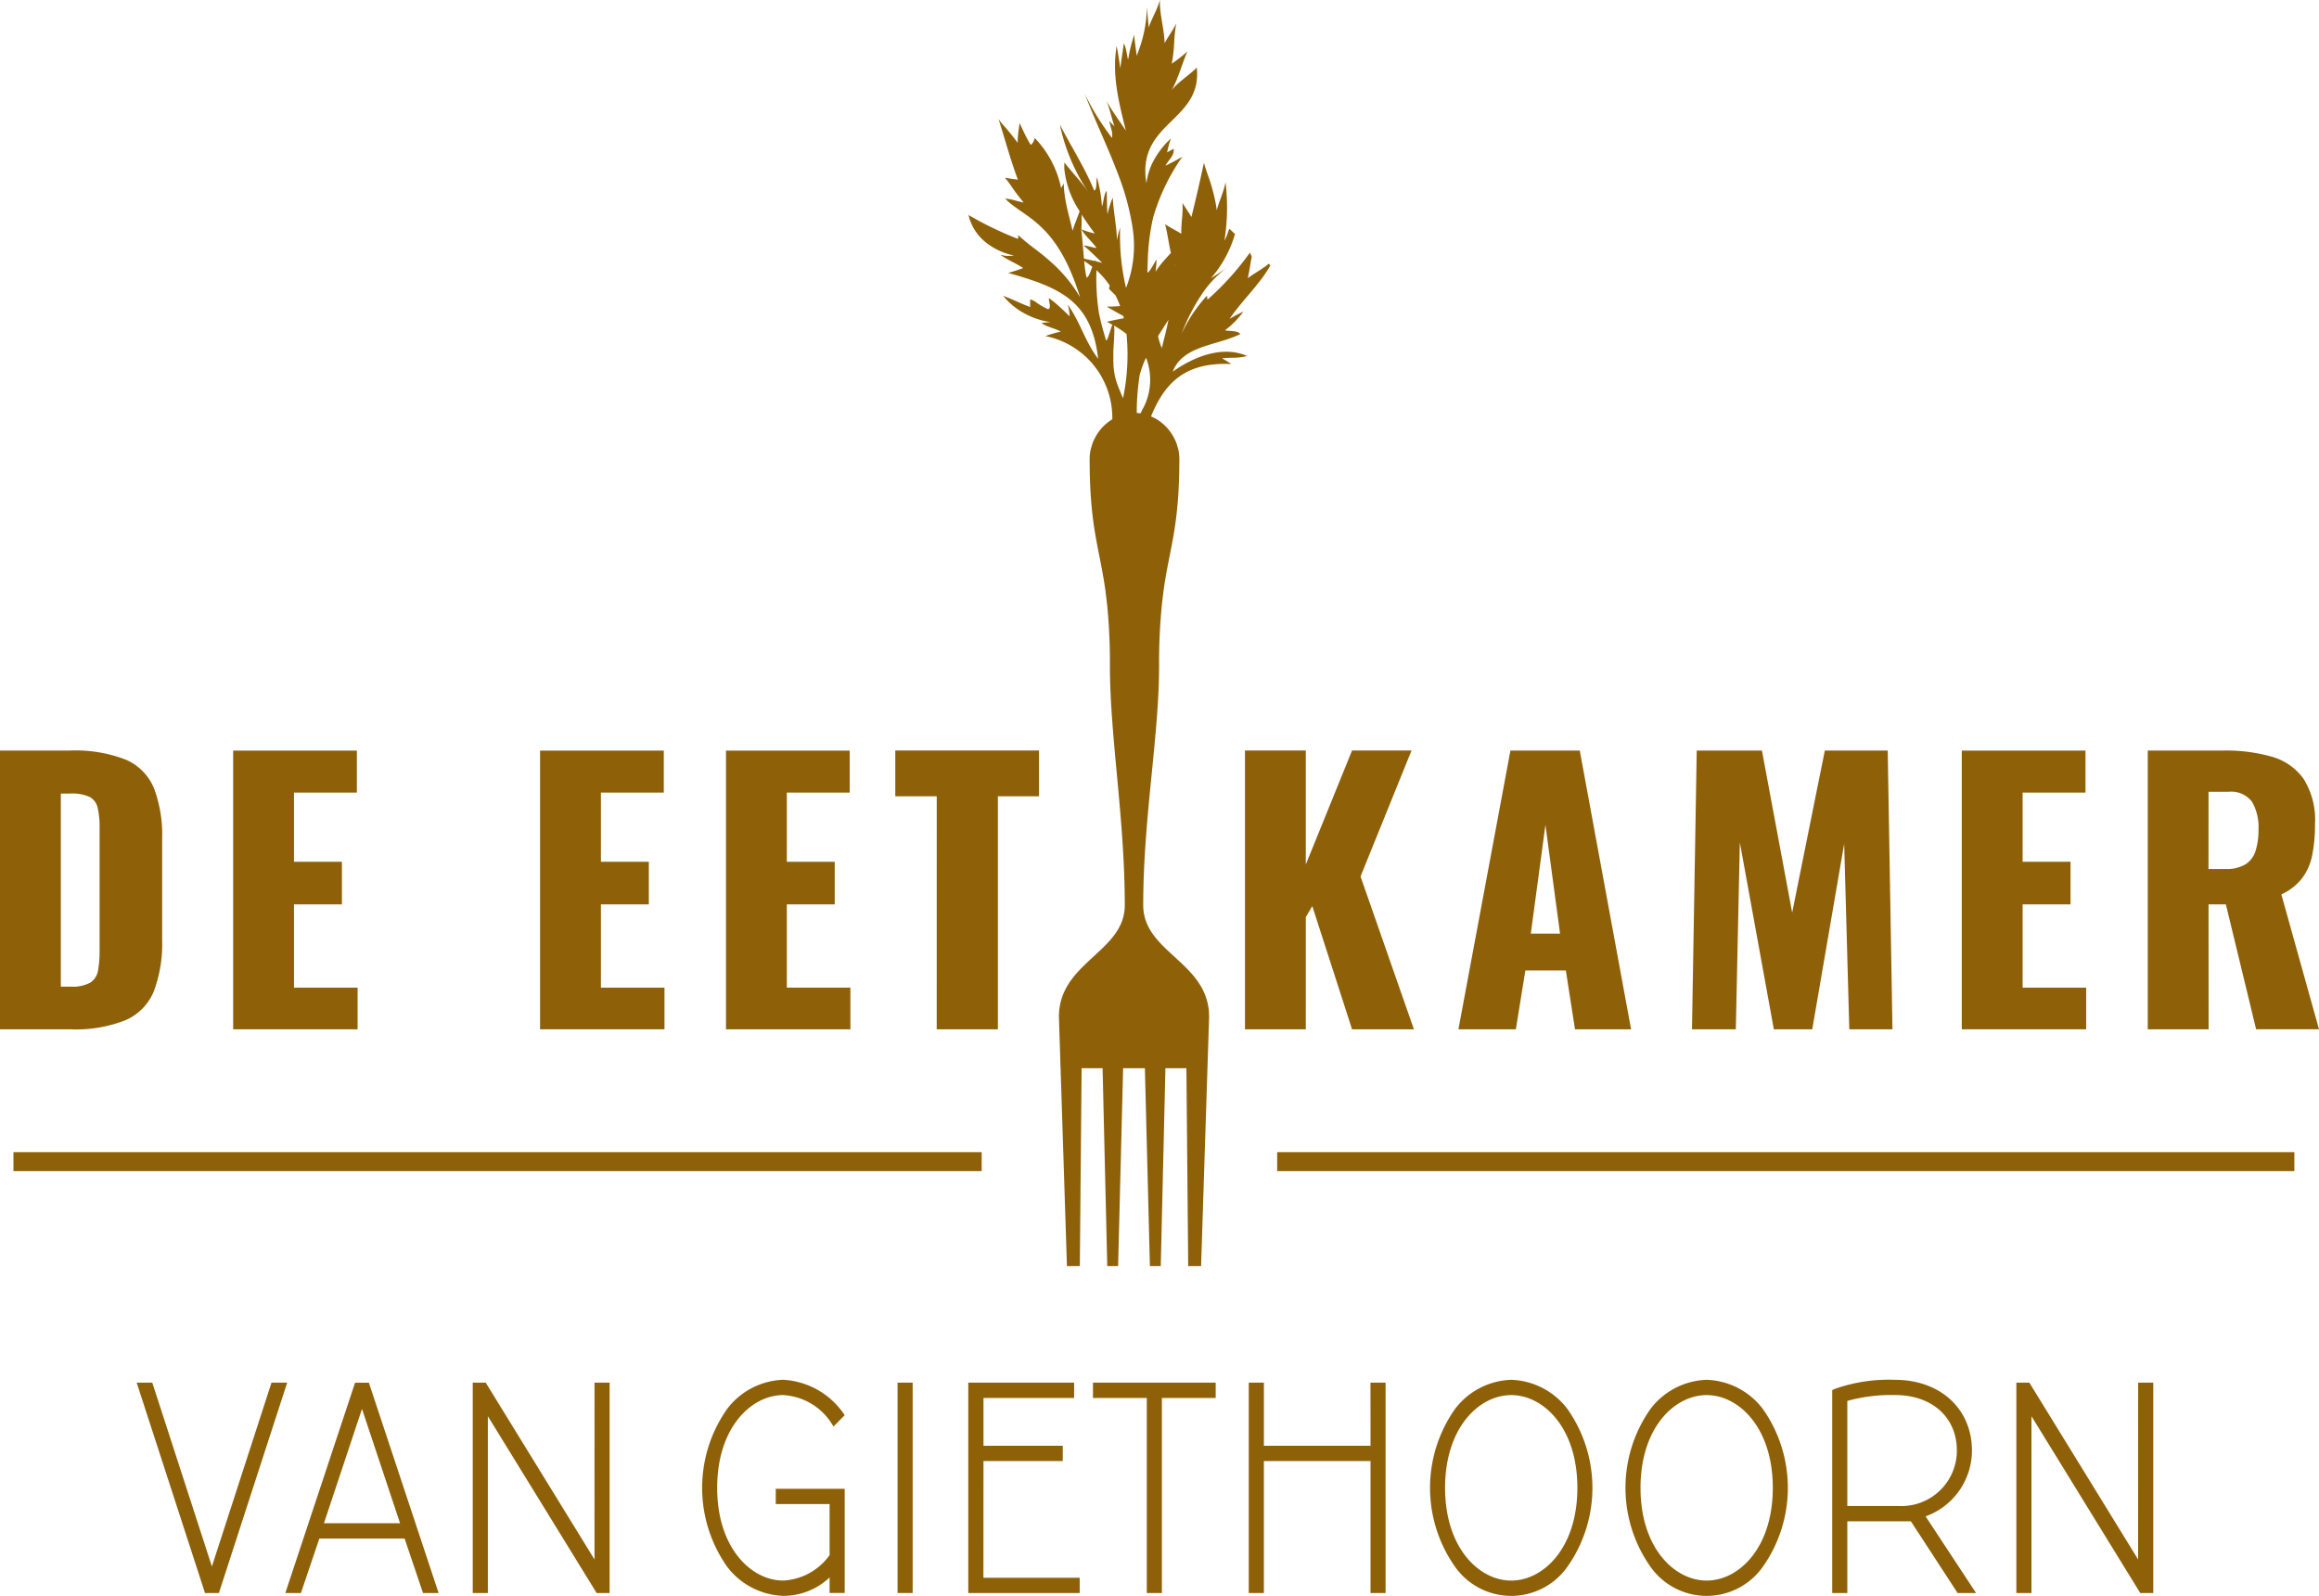 <?xml version="1.0" encoding="UTF-8"?>
<svg xmlns="http://www.w3.org/2000/svg" xmlns:xlink="http://www.w3.org/1999/xlink" id="Group_3400" data-name="Group 3400" width="157.77" height="108.601" viewBox="0 0 157.77 108.601">
  <defs>
    <clipPath id="clip-path">
      <rect id="Rectangle_944" data-name="Rectangle 944" width="157.77" height="108.6" fill="#8e6109"></rect>
    </clipPath>
  </defs>
  <g id="Group_3399" data-name="Group 3399" clip-path="url(#clip-path)">
    <path id="Path_3366" data-name="Path 3366" d="M353.086,24.24h0l-.1-.042-.055-.023c-1.611-.633-3.473.07-4.942,1.113a2.305,2.305,0,0,1,.706-.983h0l.043-.033c1-.8,2.593-.925,3.842-1.536h0c-.15-.264-.791-.185-1.035-.262l.035-.03a5.7,5.7,0,0,0,1.212-1.246h0v0l-.278.138a6.932,6.932,0,0,0-.665.368c.829-1.233,2.081-2.381,2.773-3.635l-.1-.127h0l-.029.024c-.309.272-.9.6-1.308.894-.035.025-.071.05-.1.074.129-.493.177-.983.278-1.474,0,0-.007,0-.012-.011-.021-.035-.062-.145-.09-.209l-.032-.04a19.048,19.048,0,0,1-2.88,3.192l-.038-.272a10.068,10.068,0,0,0-1.719,2.583,13.212,13.212,0,0,1,1.47-2.826,7.629,7.629,0,0,1,1.674-1.721l-.03.022.029-.022c-.235.173-.465.334-.7.491q-.144.095-.293.189l-.162.1a7.883,7.883,0,0,0,1.607-2.9l.041-.1-.2-.193-.182-.175h0a1.452,1.452,0,0,0-.1.23,2.66,2.66,0,0,1-.233.552l-.009.009a14.162,14.162,0,0,0,.072-3.956h0c-.125.667-.433,1.276-.6,1.912-.007-.1-.022-.2-.036-.305a12.3,12.3,0,0,0-.6-2.195c-.084-.251-.165-.5-.233-.739h0l-.017.08c-.063.3-.128.6-.2.916v.007c-.163.721-.338,1.472-.512,2.191v0c-.022.092-.044.182-.066.273l-.054.222-.023-.038c-.175-.289-.45-.7-.592-.916v0h0c.008.077.012.155.014.234,0,.013,0,.025,0,.038,0,.034,0,.069,0,.1q0,.147-.012.3c0,.019,0,.038,0,.057-.01.139-.022.278-.035.418-.008.087-.015.173-.022.259,0,.036-.006.072-.008.108-.008.117-.013.232-.014.346,0,0,0,.009,0,.013,0,.047,0,.092,0,.138,0,.028,0,.056,0,.083-.3-.188-.85-.477-1.105-.645h0c.168.582.243,1.293.4,1.953-.119.128-.238.256-.354.386l-.007,0,0,.008c-.155.173-.305.348-.439.525-.09.118-.169.236-.244.354a7.389,7.389,0,0,0,.067-.828c-.154.209-.418.8-.624.9.007-.25.017-.487.024-.713l0-.008a15.257,15.257,0,0,1,.365-3.023,13.992,13.992,0,0,1,1.994-4.153h0l-.229.131c-.314.177-.661.362-.923.48.154-.311.505-.6.556-.955a.614.614,0,0,0,0-.194h0l-.217.12-.226.124a6.382,6.382,0,0,1,.229-.859c.009-.031.016-.058.021-.079h0a5.814,5.814,0,0,0-1.281,1.718,4.438,4.438,0,0,0-.3.888c-.032.137-.057.283-.078.434-.019-.116-.034-.228-.048-.336h0c-.4-3.874,3.85-3.93,3.475-7.536h0c-.505.521-1.24.95-1.706,1.535.459-.812.7-1.811,1.068-2.63h0v0a10.637,10.637,0,0,1-1.065.831,10.5,10.5,0,0,0,.169-1.522,9.668,9.668,0,0,1,.135-1.207l0,.006V1.59c-.177.4-.584.951-.79,1.342-.006-.2-.023-.4-.049-.61-.078-.633-.225-1.282-.267-1.915V.4c0-.05,0-.1-.005-.149,0-.084-.007-.167-.006-.251-.165.651-.559,1.266-.761,1.881-.01-.233-.032-.468-.057-.7s-.054-.487-.078-.726v0h0V.464c0,.066,0,.132,0,.2,0,.093,0,.186-.008.278,0,.046-.007.093-.01.139-.007.092-.014.184-.024.276-.005.048-.013.1-.019.145-.011.09-.023.18-.038.269-.008.051-.019.1-.028.152-.016.087-.031.174-.05.261-.011.053-.025.106-.037.159-.02.084-.038.168-.061.251-.014.054-.031.107-.046.161-.023.082-.046.164-.071.246-.013.043-.029.085-.043.127-.074.224-.154.446-.243.663-.048-.452-.135-.909-.163-1.418a8.778,8.778,0,0,0-.371,1.427c-.014.067-.028.132-.042.2l-.013.061c-.038-.162-.08-.44-.139-.689a1.384,1.384,0,0,0-.162-.445l.009.09-.015.1c-.064.424-.155,1.023-.205,1.452,0,.028-.007.058-.01.084-.013-.087-.028-.185-.043-.288-.053-.352-.119-.772-.185-1.111-.008-.042-.016-.085-.024-.124h0c-.021.122-.038.244-.053.365,0,.029-.006.058-.009.088-.01.092-.02.183-.027.274,0,.034,0,.069-.006.1-.006.089-.011.178-.014.267,0,.022,0,.044,0,.066,0,.069,0,.138,0,.207,0,.024,0,.048,0,.071q0,.222.013.442c0,.048.007.1.01.143q.013.193.033.385c0,.036.007.071.011.107.019.163.041.325.066.487l.012.075c.143.9.369,1.778.588,2.673-.067-.1-.137-.2-.205-.3-.316-.466-.639-.919-.934-1.407-.061-.1-.124-.2-.183-.308v0h0c.026.06.051.121.074.183.077.2.141.408.2.616.092.323.175.648.279.947a.538.538,0,0,0-.057-.071,3.474,3.474,0,0,1-.3-.315v0h0c.006.042.015.085.025.13l.006.024q.014.057.03.117l.007.026.044.157.013.047c.008.03.016.06.024.09s.012.052.018.078.011.05.016.076.014.079.018.118c0,.014,0,.028,0,.041a.968.968,0,0,1,0,.1c0,.009,0,.017,0,.026a.709.709,0,0,1-.018.125h0a17.258,17.258,0,0,1-1.662-2.616l-.017-.032-.007-.014c-.062-.128-.121-.255-.175-.38v0c.613,1.677,1.532,3.538,2.253,5.452a17.421,17.421,0,0,1,1,3.625V15.4l0,.009,0,.025a7.834,7.834,0,0,1-.434,4.158,15.421,15.421,0,0,1-.4-4.107,6.053,6.053,0,0,0-.219.869c-.013-.972-.249-1.978-.28-2.914a6.219,6.219,0,0,0-.363,1.139c-.042-.534-.032-1.044-.053-1.577-.171.086-.23.873-.325,1.042a9.07,9.07,0,0,0-.341-1.974c-.061.179.025.842-.184.9a19.018,19.018,0,0,0-.894-1.855c-.149-.279-.3-.555-.454-.828-.309-.554-.614-1.092-.879-1.6-.037-.072-.075-.144-.111-.214h0v0a13.124,13.124,0,0,0,1.64,4.135l.022.037c.041.069.082.138.123.2l.067.106.069.11c-.034-.052-.07-.1-.106-.154-.022-.031-.042-.063-.064-.093-.047-.065-.1-.129-.145-.192l-.051-.068c-.053-.068-.108-.134-.163-.2l-.045-.056-.151-.179-.069-.082-.031-.036c-.275-.321-.552-.636-.785-.95h0c0,.014,0,.029,0,.043-.006.065-.009.131-.009.2,0,0,0,.005,0,.008,0,.057,0,.114,0,.173v0a6.463,6.463,0,0,0,1.045,2.9c-.156.438-.343.887-.483,1.324-.093-.426-.214-.874-.324-1.336a10.475,10.475,0,0,1-.24-1.333c-.02-.189-.034-.38-.036-.572a.379.379,0,0,1-.017.046,1.991,1.991,0,0,1-.1.186.83.83,0,0,0-.06.112,6.959,6.959,0,0,0-1.8-3.42s0,.012,0,.027a1.248,1.248,0,0,1-.1.254c-.049.09-.109.172-.173.188-.038-.06-.072-.122-.107-.183-.2-.34-.368-.7-.546-1.085l-.1-.212c-.013.12-.032.24-.049.363h0l0,.015-.008.059h0a5.627,5.627,0,0,0-.072.909,16.054,16.054,0,0,0-1.048-1.282v0c-.03-.036-.059-.073-.088-.109s-.057-.074-.085-.112-.056-.075-.082-.113v0l0,0c.228.707.448,1.47.683,2.231.2.644.405,1.287.634,1.894L337,12.163l-.434-.068h0c.126.143.244.3.359.457a13.345,13.345,0,0,0,.918,1.226c-.195-.031-.4-.091-.613-.146a3.467,3.467,0,0,0-.646-.119h0c1.2,1.25,3.235,1.5,4.8,5.83q.154.417.3.888a9.879,9.879,0,0,0-1.8-2.238h0c-.028-.026-.055-.049-.083-.074-.374-.344-.741-.639-1.085-.905a15.5,15.5,0,0,1-1.252-1.021.452.452,0,0,1,.008.091,1.686,1.686,0,0,1-.013.175h0a24.108,24.108,0,0,1-3.368-1.628,3.339,3.339,0,0,0,1.12,1.816l.035.031h0a4.529,4.529,0,0,0,1.937.906,2.182,2.182,0,0,1-.926-.044c.487.348,1.073.58,1.554.9a10.575,10.575,0,0,1-1.019.329c3.456.989,5.67,1.851,6.119,5.849-.941-1.271-1.162-2.383-2.066-3.7a3.708,3.708,0,0,1,.127.806c-.139-.131-.294-.287-.463-.444v0c-.169-.161-.348-.323-.529-.474a4.752,4.752,0,0,0-.42-.318h0s0,.008,0,.012a.106.106,0,0,0,0,.023s0,.005,0,.009,0,.01,0,.014,0,0,0,.006,0,.025,0,.039h0c.009.066.029.151.046.24v.005c0,.021.008.043.011.064v.009c0,.02.006.041.007.06,0,0,0,.006,0,.008,0,.02,0,.04,0,.059v0a.3.3,0,0,1-.026.135v0a.133.133,0,0,1-.033.04l-.007.006a.133.133,0,0,1-.054.023,4.384,4.384,0,0,1-.856-.5c-.029-.018-.059-.037-.087-.053a.911.911,0,0,0-.276-.112v.517c-.616-.228-1.28-.559-1.837-.766a4.653,4.653,0,0,0,1,.926,5.34,5.34,0,0,0,2.22.869l-.6.048c.213.245,1.01.4,1.3.6a7.91,7.91,0,0,0-1.048.3,5.665,5.665,0,0,1,4.554,5.665,3.1,3.1,0,0,0-.79.677c-.015.017-.029.036-.044.055a2.97,2.97,0,0,0-.245.352c-.036.059-.063.12-.1.179a3.2,3.2,0,0,0-.141.3,2.847,2.847,0,0,0-.1.314c-.021.076-.048.152-.063.232a3.069,3.069,0,0,0-.059.6c0,4.656.668,6.026,1.075,8.951l.112.93a39.814,39.814,0,0,1,.192,4.164c0,4.848,1.012,10.4,1.012,16.312,0,3.194-4.481,3.869-4.481,7.591l.546,16.962h.877l.122-13.463h1.425l.319,13.463h.738l.341-13.463h1.48l.342,13.463h.738l.318-13.463h1.427l.122,13.463h.877l.546-16.962c0-3.722-4.483-4.356-4.483-7.591,0-5.936,1.08-11.464,1.08-16.312a39.821,39.821,0,0,1,.192-4.164l.112-.93c.405-2.925,1.075-4.295,1.075-8.951a3.064,3.064,0,0,0-.059-.6c-.015-.08-.042-.156-.063-.232a2.894,2.894,0,0,0-.1-.314,3.189,3.189,0,0,0-.141-.3c-.032-.059-.059-.12-.1-.179a3.442,3.442,0,0,0-.244-.352l-.046-.057a3.065,3.065,0,0,0-1.175-.873c.831-2.034,2-3.309,4.274-3.538a8.279,8.279,0,0,1,1.2-.027h0l-.485-.3-.151-.094c.243-.026.5-.029.753-.036a3.6,3.6,0,0,0,.979-.126m-4.952-6.2c.009.019.016.04.025.06-.014-.008-.026-.018-.039-.027l.014-.033m-6.343-3.419c.286.454.6.889.9,1.29a5.371,5.371,0,0,1-.917-.281c.007-.1.014-.195.018-.293,0-.142.006-.285.005-.429,0-.095,0-.191-.008-.286m.682,3.679a2.43,2.43,0,0,1-.25.568c-.009,0-.016-.007-.018-.033h0v0a.39.39,0,0,1-.026.074c-.009.016-.017.02-.025.015h0l-.044-.1,0-.006h0a9.567,9.567,0,0,1-.138-1.03,5.986,5.986,0,0,1,.553.392l-.046.123m.265-.542c0-.016-.005-.024-.01-.026s-.025.015-.044.05c-.241-.055-.488-.108-.733-.167-.084-.886-.156-1.889-.182-1.858,0-.04,0-.08.007-.121.267.457.728.822,1.02,1.245,0,.032-.2-.019-.4-.07s-.434-.106-.453-.064c.4.321.9.829,1.253,1.162-.144-.041-.3-.078-.451-.114l0-.038m.718,5.432a.074.074,0,0,1-.017-.033c-.234-.775-.383-1.362-.477-1.838a15.224,15.224,0,0,1-.168-2.909,5.732,5.732,0,0,1,.9,1.039l-.046.228c.127.139.277.283.432.427a6.7,6.7,0,0,1,.324.745c-.177.013-.359.026-.525.034h-.029l-.111,0h-.05l-.1,0h-.032c-.022,0-.044,0-.063,0l0,0h0c.185.113.411.244.644.375l.021.012c.154.086.31.172.459.253.013.051.024.1.036.154l-.363.069c-.281.055-.594.121-.79.173h0c.112.055.22.114.325.171l.055.031c-.133.276-.34,1.135-.429,1.058m1.155,3.956c-.007-.015-.013-.032-.02-.047s-.024-.057-.037-.086c-.047-.108-.091-.213-.134-.316-.032-.078-.064-.155-.093-.23l-.063-.154c-.038-.1-.072-.2-.1-.287l-.02-.063c-.01-.033-.019-.066-.029-.1-.019-.068-.037-.137-.052-.207l-.006-.028q-.025-.122-.046-.245v0c-.013-.074-.022-.151-.032-.227,0-.024-.006-.049-.008-.073-.006-.06-.011-.119-.015-.178,0-.026,0-.051,0-.077,0-.071-.007-.141-.009-.211,0-.005,0-.011,0-.016,0-.085,0-.166,0-.247,0-.066,0-.131,0-.2s0-.1,0-.151l0-.067c0-.066.006-.132.01-.2,0-.007,0-.014,0-.021.011-.188.024-.367.036-.538,0-.032,0-.064.006-.1s0-.052,0-.078c0-.05.006-.1.008-.148,0-.012,0-.023,0-.034a4.038,4.038,0,0,0,0-.508c0-.041-.008-.082-.014-.12l.009.006q.183.106.351.216l.029.018c.11.072.215.146.316.22l.039.029c.037.028.07.056.106.084a14.583,14.583,0,0,1-.24,4.377m1.348.69-.024.055-.032.069,0,.009c-.031.065-.067.131-.1.2-.073-.01-.147-.022-.221-.027l-.035,0a16.274,16.274,0,0,1,.2-2.587,6.651,6.651,0,0,1,.431-1.172,4.155,4.155,0,0,1-.21,3.462m1.648-5.618-.011.048c-.105.469-.223.929-.336,1.373v0l-.018.076a4.217,4.217,0,0,1-.255-.812c.235-.375.477-.745.709-1.117q-.043.215-.09.428" transform="translate(-268.2 0.001)" fill="#8e6109"></path>
    <rect id="Rectangle_941" data-name="Rectangle 941" width="65.872" height="1.292" transform="translate(0.915 78.404)" fill="#8e6109"></rect>
    <rect id="Rectangle_942" data-name="Rectangle 942" width="69.202" height="1.292" transform="translate(86.891 78.404)" fill="#8e6109"></rect>
    <path id="Path_3367" data-name="Path 3367" d="M8.567,277.317a3.656,3.656,0,0,0,1.908-1.978,9.217,9.217,0,0,0,.556-3.479v-6.885a8.953,8.953,0,0,0-.556-3.431A3.621,3.621,0,0,0,8.555,259.6a9.463,9.463,0,0,0-3.815-.62H0V277.95H4.786a9.116,9.116,0,0,0,3.781-.633m-4.428-15.41h.624a2.869,2.869,0,0,1,1.341.234,1.121,1.121,0,0,1,.544.749,5.825,5.825,0,0,1,.127,1.358v8.268a7.808,7.808,0,0,1-.1,1.406,1.23,1.23,0,0,1-.519.843,2.509,2.509,0,0,1-1.366.281H4.139Z" transform="translate(0 -207.905)" fill="#8e6109"></path>
    <path id="Path_3368" data-name="Path 3368" d="M88.9,275.116H84.573v-5.668h3.26v-2.9h-3.26v-4.707h4.278v-2.857H80.434V277.95H88.9Z" transform="translate(-64.572 -207.905)" fill="#8e6109"></path>
    <path id="Path_3369" data-name="Path 3369" d="M194.776,275.116h-4.325v-5.668h3.26v-2.9h-3.26v-4.707h4.278v-2.857h-8.417V277.95h8.464Z" transform="translate(-149.569 -207.905)" fill="#8e6109"></path>
    <path id="Path_3370" data-name="Path 3370" d="M258.912,275.116h-4.325v-5.668h3.26v-2.9h-3.26v-4.707h4.278v-2.857h-8.417V277.95h8.464Z" transform="translate(-201.056 -207.905)" fill="#8e6109"></path>
    <path id="Path_3371" data-name="Path 3371" d="M311.66,277.95h4.162V262.094h2.8v-3.116h-9.78v3.116h2.821Z" transform="translate(-247.932 -207.905)" fill="#8e6109"></path>
    <path id="Path_3372" data-name="Path 3372" d="M433.628,270.315l.439-.749,2.707,8.384h4.207l-3.631-10.4,3.469-8.572h-4.046l-3.146,7.753v-7.753h-4.139V277.95h4.139Z" transform="translate(-344.788 -207.905)" fill="#8e6109"></path>
    <path id="Path_3373" data-name="Path 3373" d="M507.677,273.943h2.752l.624,4.006h3.816l-3.492-18.971H506.66l-3.538,18.971h3.907Zm1.364-9.906.995,7.4h-1.989Z" transform="translate(-403.9 -207.904)" fill="#8e6109"></path>
    <path id="Path_3374" data-name="Path 3374" d="M586.933,265.232l2.313,12.717h2.613l2.172-12.624.348,12.624h2.937l-.323-18.971h-4.278l-2.222,11.032-2.058-11.032H584l-.323,18.971h2.982Z" transform="translate(-468.565 -207.904)" fill="#8e6109"></path>
    <path id="Path_3375" data-name="Path 3375" d="M685.232,275.116h-4.323v-5.668h3.26v-2.9h-3.26v-4.707h4.278v-2.857H676.77V277.95h8.462Z" transform="translate(-543.303 -207.905)" fill="#8e6109"></path>
    <path id="Path_3376" data-name="Path 3376" d="M745.046,269.448h1.179l2.058,8.5h4.278L750,268.769a3.754,3.754,0,0,0,1.421-1.113,3.889,3.889,0,0,0,.683-1.581,10.535,10.535,0,0,0,.185-2.085,5.244,5.244,0,0,0-.774-3.079,3.986,3.986,0,0,0-2.163-1.512,11.413,11.413,0,0,0-3.283-.42h-5.157V277.95h4.139Zm0-7.66h1.341a1.781,1.781,0,0,1,1.619.681,3.476,3.476,0,0,1,.439,1.9,4.634,4.634,0,0,1-.2,1.44,1.668,1.668,0,0,1-.683.913,2.484,2.484,0,0,1-1.364.318h-1.156Z" transform="translate(-594.791 -207.905)" fill="#8e6109"></path>
    <path id="Path_3377" data-name="Path 3377" d="M56.324,477.105l-4.055,12.508-4.055-12.508H47.152L51.8,491.42h.945l4.645-14.315Z" transform="translate(-37.853 -383.014)" fill="#8e6109"></path>
    <path id="Path_3378" data-name="Path 3378" d="M103.176,477.114l-4.744,14.313h1.061l1.253-3.707h5.8l1.253,3.707h1.061l-4.744-14.313Zm-2.115,9.562,2.587-7.777,2.589,7.777Z" transform="translate(-79.02 -383.021)" fill="#8e6109"></path>
    <path id="Path_3379" data-name="Path 3379" d="M171.353,489.138l-7.4-12.032h-.884v14.315h1.029V479.39l7.4,12.031h.884V477.106h-1.027Z" transform="translate(-130.907 -383.015)" fill="#8e6109"></path>
    <path id="Path_3380" data-name="Path 3380" d="M247.739,477.163a4.188,4.188,0,0,1,3.2,1.8l.217.337.761-.77-.158-.224a5.359,5.359,0,0,0-4.019-2.185,5,5,0,0,0-3.825,1.986,9.325,9.325,0,0,0,0,10.732,5,5,0,0,0,3.825,1.986,4.57,4.57,0,0,0,3.148-1.255v1.059h1.027v-7.091h-4.689v1.04h3.661v3.475a4.134,4.134,0,0,1-3.148,1.731c-2.18,0-4.5-2.212-4.5-6.311s2.317-6.311,4.5-6.311" transform="translate(-194.447 -382.226)" fill="#8e6109"></path>
    <rect id="Rectangle_943" data-name="Rectangle 943" width="1.029" height="14.315" transform="translate(61.063 94.09)" fill="#8e6109"></rect>
    <path id="Path_3381" data-name="Path 3381" d="M335.087,482.441h5.394V481.4h-5.394v-3.252h6.166v-1.042h-7.2v14.315h7.58v-1.04h-6.551Z" transform="translate(-268.177 -383.015)" fill="#8e6109"></path>
    <path id="Path_3382" data-name="Path 3382" d="M377.051,478.148h3.661v13.273h1.027V478.148H385.4v-1.042h-8.35Z" transform="translate(-302.692 -383.015)" fill="#8e6109"></path>
    <path id="Path_3383" data-name="Path 3383" d="M439.076,481.4h-7.256v-4.295H430.79V491.42h1.029V482.44h7.256v8.979H440.1V477.105h-1.029Z" transform="translate(-345.833 -383.014)" fill="#8e6109"></path>
    <path id="Path_3384" data-name="Path 3384" d="M498.852,476.12a5,5,0,0,0-3.825,1.986,9.325,9.325,0,0,0,0,10.732,4.677,4.677,0,0,0,7.65,0,9.324,9.324,0,0,0,0-10.732,5,5,0,0,0-3.825-1.986m0,13.662c-2.18,0-4.5-2.212-4.5-6.311s2.317-6.311,4.5-6.311,4.5,2.212,4.5,6.311-2.317,6.311-4.5,6.311" transform="translate(-396.038 -382.223)" fill="#8e6109"></path>
    <path id="Path_3385" data-name="Path 3385" d="M566.271,476.12a5,5,0,0,0-3.825,1.986,9.325,9.325,0,0,0,0,10.732,4.677,4.677,0,0,0,7.65,0,9.324,9.324,0,0,0,0-10.732,5,5,0,0,0-3.825-1.986m0,13.662c-2.18,0-4.5-2.212-4.5-6.311s2.317-6.311,4.5-6.311,4.5,2.212,4.5,6.311-2.317,6.311-4.5,6.311" transform="translate(-450.161 -382.223)" fill="#8e6109"></path>
    <path id="Path_3386" data-name="Path 3386" d="M641.578,480.936c0-2.834-2.153-4.814-5.234-4.814a11.074,11.074,0,0,0-4.078.611l-.194.086v13.813H633.1V485.75h4.323l3.18,4.881h1.255l-3.433-5.216a4.772,4.772,0,0,0,3.154-4.479m-5.042,3.774H633.1v-7.152a11.224,11.224,0,0,1,3.245-.4c2.516,0,4.207,1.516,4.207,3.774a3.773,3.773,0,0,1-4.015,3.774" transform="translate(-507.42 -382.225)" fill="#8e6109"></path>
    <path id="Path_3387" data-name="Path 3387" d="M703.866,489.138l-7.4-12.032h-.884v14.315h1.029V479.39l7.4,12.031h.885V477.106h-1.027Z" transform="translate(-558.402 -383.015)" fill="#8e6109"></path>
  </g>
</svg>
